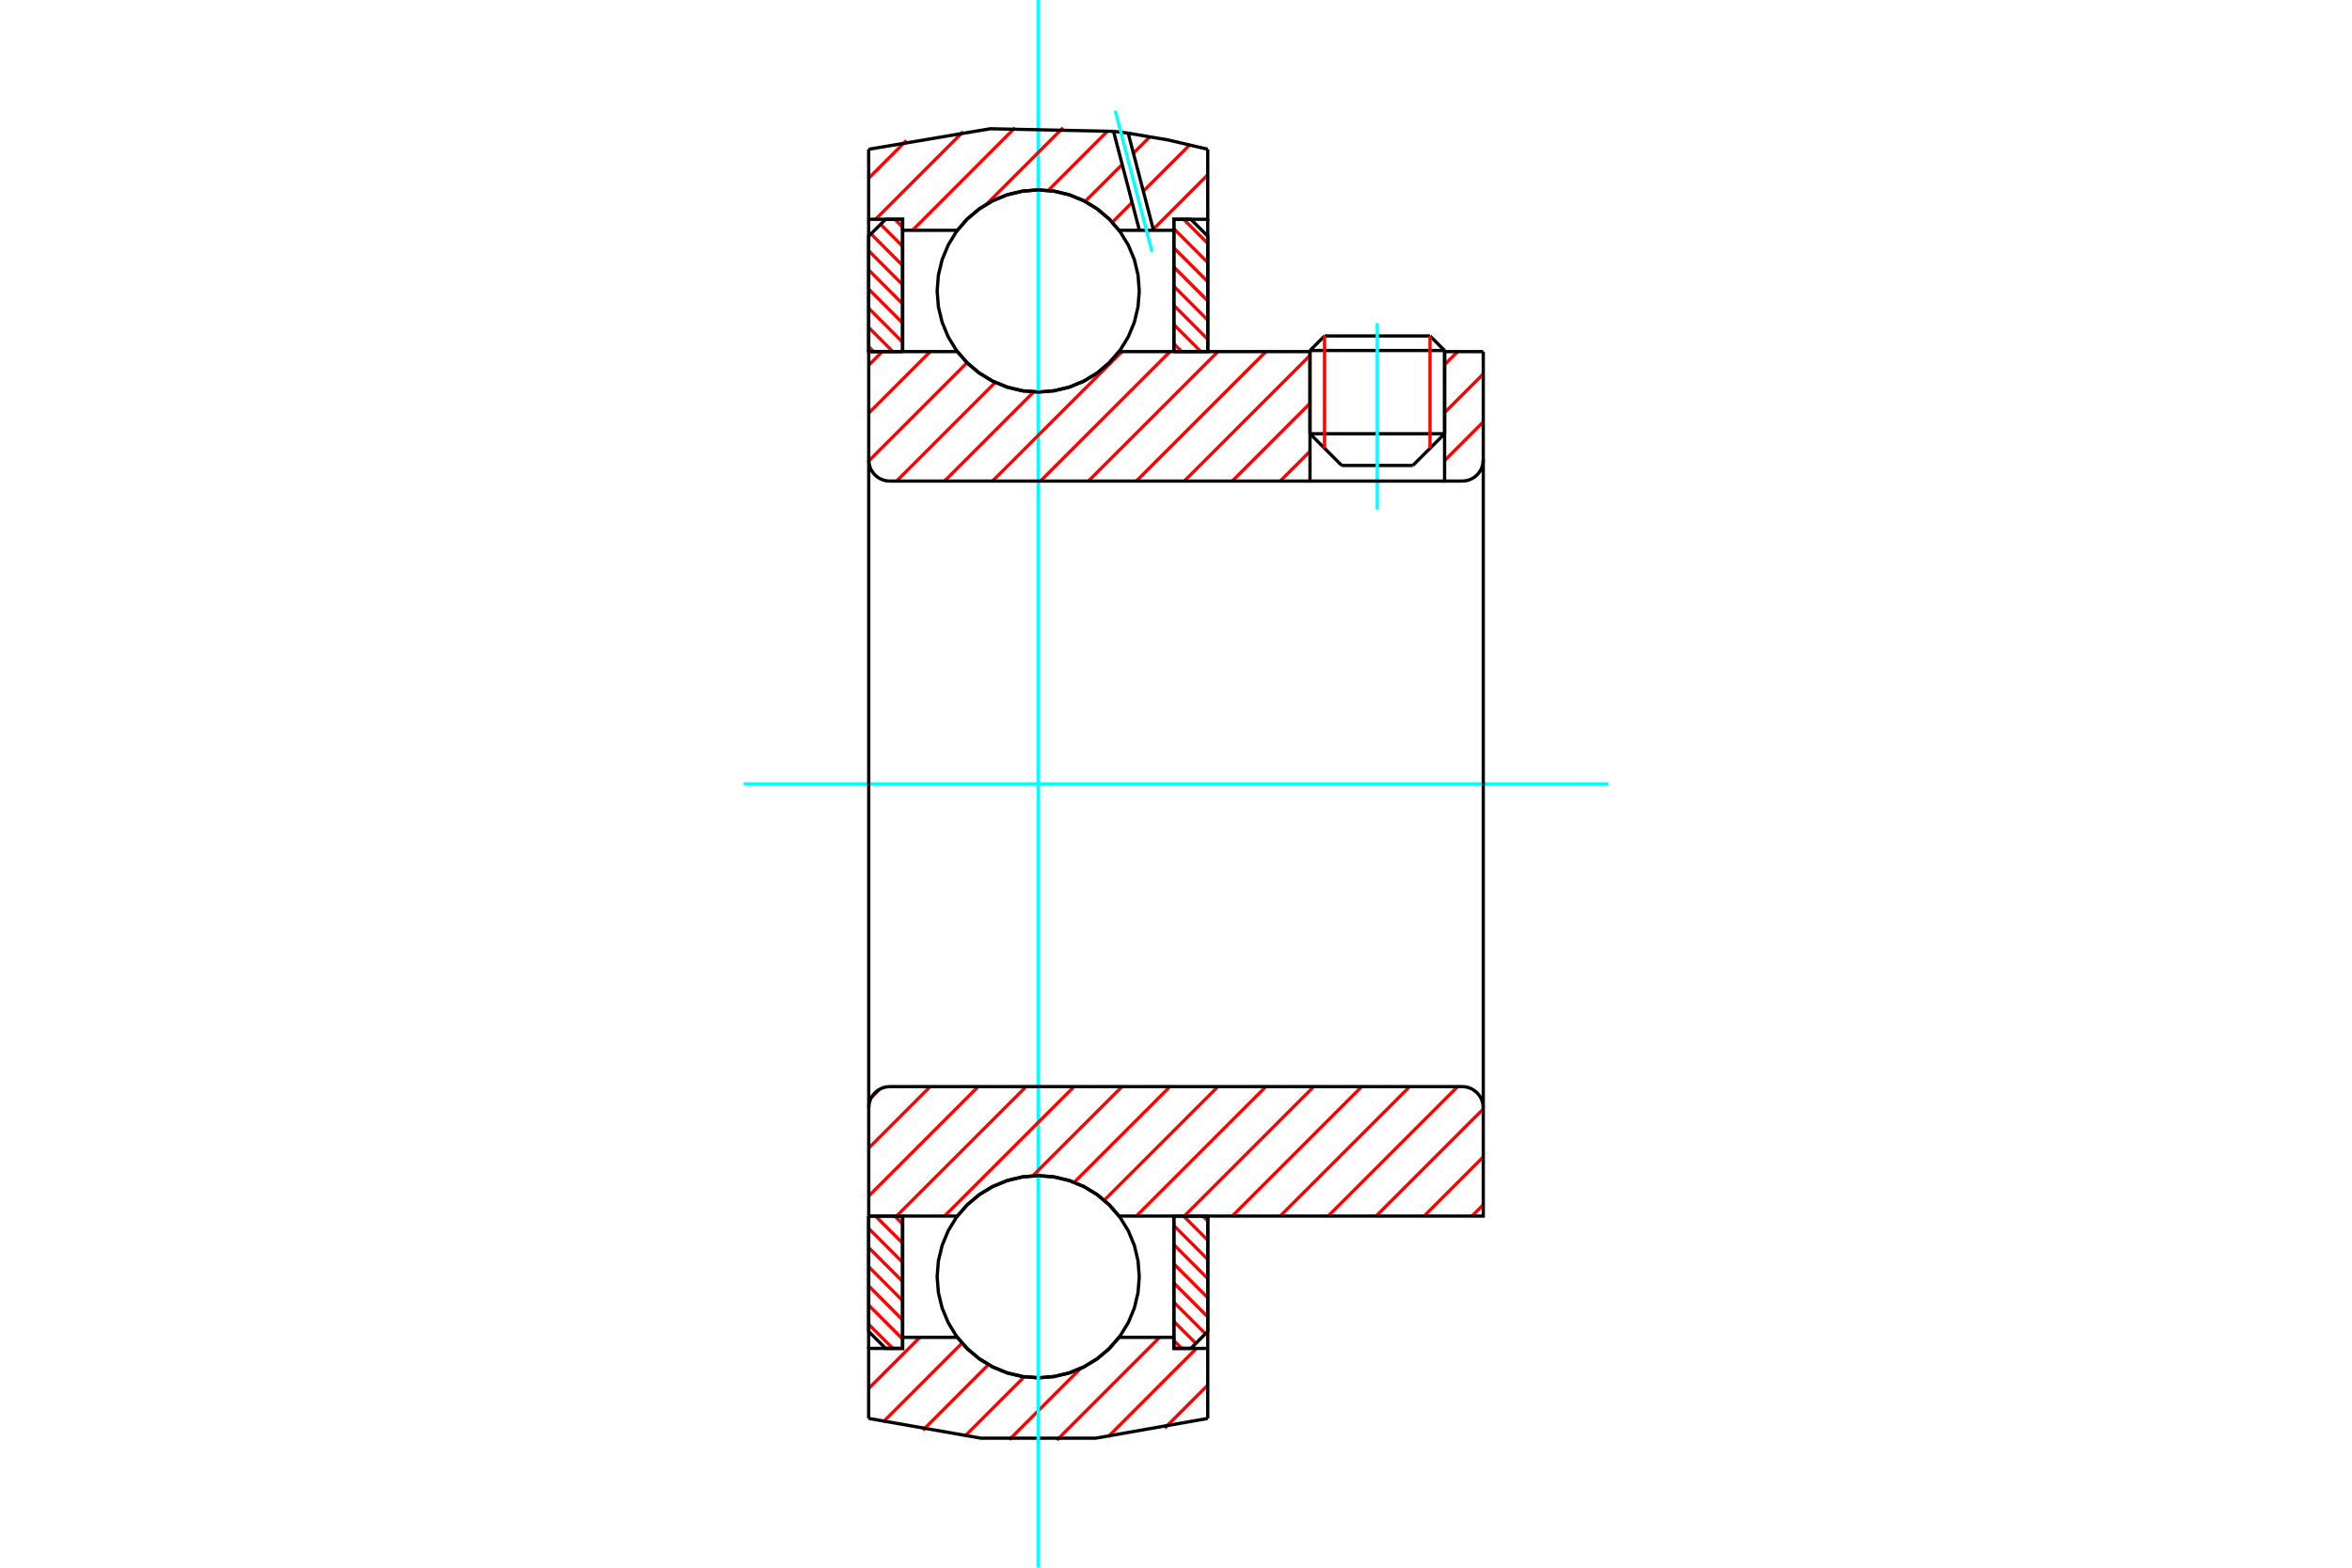 <?xml version="1.0" standalone="no"?>
<!DOCTYPE svg PUBLIC "-//W3C//DTD SVG 1.1//EN"
	"http://www.w3.org/Graphics/SVG/1.1/DTD/svg11.dtd">
<svg xmlns="http://www.w3.org/2000/svg" height="100%" width="100%" viewBox="0 0 36000 24000">
	<rect x="-1800" y="-1200" width="39600" height="26400" style="fill:#FFF"/>
	<g style="fill:none; fill-rule:evenodd" transform="matrix(1 0 0 1 0 0)">
		<g style="fill:none; stroke:#000; stroke-width:50; shape-rendering:geometricPrecision">
			<line x1="22111" y1="5366" x2="20051" y2="5366"/>
			<line x1="20274" y1="5143" x2="21888" y2="5143"/>
			<line x1="20051" y1="6640" x2="22111" y2="6640"/>
			<line x1="21625" y1="7126" x2="20537" y2="7126"/>
			<line x1="20274" y1="5143" x2="20051" y2="5366"/>
			<line x1="22111" y1="5366" x2="21888" y2="5143"/>
			<line x1="21625" y1="7126" x2="22111" y2="6640"/>
			<line x1="20051" y1="6640" x2="20537" y2="7126"/>
			<line x1="20051" y1="5366" x2="20051" y2="6640"/>
			<line x1="22111" y1="6640" x2="22111" y2="5366"/>
		</g>
		<g style="fill:none; stroke:#0FF; stroke-width:50; shape-rendering:geometricPrecision">
			<line x1="21081" y1="7802" x2="21081" y2="4945"/>
		</g>
		<g style="fill:none; stroke:#F00; stroke-width:50; shape-rendering:geometricPrecision">
			<line x1="21888" y1="5143" x2="21888" y2="6863"/>
			<line x1="20274" y1="6863" x2="20274" y2="5143"/>
			<line x1="13296" y1="20274" x2="13666" y2="20643"/>
			<line x1="13296" y1="19980" x2="13815" y2="20499"/>
			<line x1="13296" y1="19687" x2="13815" y2="20206"/>
			<line x1="13296" y1="19393" x2="13815" y2="19912"/>
			<line x1="13296" y1="19099" x2="13815" y2="19618"/>
			<line x1="13296" y1="18806" x2="13815" y2="19325"/>
			<line x1="13401" y1="18617" x2="13815" y2="19031"/>
			<line x1="13695" y1="18617" x2="13815" y2="18738"/>
		</g>
		<g style="fill:none; stroke:#000; stroke-width:50; shape-rendering:geometricPrecision">
			<polyline points="13296,18617 13296,20384 13556,20643 13815,20643 13815,18617 13296,18617"/>
		</g>
		<g style="fill:none; stroke:#0FF; stroke-width:50; shape-rendering:geometricPrecision">
			<line x1="11384" y1="12000" x2="24616" y2="12000"/>
		</g>
		<g style="fill:none; stroke:#F00; stroke-width:50; shape-rendering:geometricPrecision">
			<line x1="13296" y1="5307" x2="13372" y2="5383"/>
			<line x1="13296" y1="5013" x2="13666" y2="5383"/>
			<line x1="13296" y1="4719" x2="13815" y2="5238"/>
			<line x1="13296" y1="4426" x2="13815" y2="4945"/>
			<line x1="13296" y1="4132" x2="13815" y2="4651"/>
			<line x1="13296" y1="3839" x2="13815" y2="4358"/>
			<line x1="13332" y1="3581" x2="13815" y2="4064"/>
			<line x1="13479" y1="3434" x2="13815" y2="3770"/>
			<line x1="13695" y1="3357" x2="13815" y2="3477"/>
		</g>
		<g style="fill:none; stroke:#000; stroke-width:50; shape-rendering:geometricPrecision">
			<polyline points="13815,5383 13815,3357 13556,3357 13296,3616 13296,5383 13815,5383"/>
		</g>
		<g style="fill:none; stroke:#F00; stroke-width:50; shape-rendering:geometricPrecision">
			<line x1="18410" y1="18617" x2="18486" y2="18693"/>
			<line x1="18116" y1="18617" x2="18486" y2="18987"/>
			<line x1="17967" y1="18762" x2="18486" y2="19281"/>
			<line x1="17967" y1="19055" x2="18486" y2="19574"/>
			<line x1="17967" y1="19349" x2="18486" y2="19868"/>
			<line x1="17967" y1="19642" x2="18486" y2="20161"/>
			<line x1="17967" y1="19936" x2="18451" y2="20419"/>
			<line x1="17967" y1="20230" x2="18304" y2="20566"/>
			<line x1="17967" y1="20523" x2="18087" y2="20643"/>
		</g>
		<g style="fill:none; stroke:#000; stroke-width:50; shape-rendering:geometricPrecision">
			<polyline points="18486,18617 18486,20384 18227,20643 17967,20643 17967,18617 18486,18617"/>
		</g>
		<g style="fill:none; stroke:#F00; stroke-width:50; shape-rendering:geometricPrecision">
			<line x1="18116" y1="3357" x2="18486" y2="3726"/>
			<line x1="17967" y1="3501" x2="18486" y2="4020"/>
			<line x1="17967" y1="3794" x2="18486" y2="4313"/>
			<line x1="17967" y1="4088" x2="18486" y2="4607"/>
			<line x1="17967" y1="4382" x2="18486" y2="4901"/>
			<line x1="17967" y1="4675" x2="18486" y2="5194"/>
			<line x1="17967" y1="4969" x2="18381" y2="5383"/>
			<line x1="17967" y1="5262" x2="18087" y2="5383"/>
		</g>
		<g style="fill:none; stroke:#000; stroke-width:50; shape-rendering:geometricPrecision">
			<polyline points="17967,5383 17967,3357 18227,3357 18486,3616 18486,5383 17967,5383"/>
			<polyline points="17438,4454 17419,4212 17363,3976 17270,3752 17143,3545 16985,3360 16801,3203 16594,3076 16369,2983 16133,2926 15891,2907 15649,2926 15413,2983 15189,3076 14982,3203 14797,3360 14639,3545 14513,3752 14420,3976 14363,4212 14344,4454 14363,4696 14420,4932 14513,5157 14639,5364 14797,5548 14982,5706 15189,5833 15413,5926 15649,5983 15891,6002 16133,5983 16369,5926 16594,5833 16801,5706 16985,5548 17143,5364 17270,5157 17363,4932 17419,4696 17438,4454"/>
			<polyline points="17438,19546 17419,19304 17363,19068 17270,18843 17143,18636 16985,18452 16801,18294 16594,18167 16369,18074 16133,18017 15891,17998 15649,18017 15413,18074 15189,18167 14982,18294 14797,18452 14639,18636 14513,18843 14420,19068 14363,19304 14344,19546 14363,19788 14420,20024 14513,20248 14639,20455 14797,20640 14982,20797 15189,20924 15413,21017 15649,21074 15891,21093 16133,21074 16369,21017 16594,20924 16801,20797 16985,20640 17143,20455 17270,20248 17363,20024 17419,19788 17438,19546"/>
		</g>
		<g style="fill:none; stroke:#F00; stroke-width:50; shape-rendering:geometricPrecision">
			<line x1="18486" y1="21205" x2="17827" y2="21864"/>
			<line x1="18313" y1="20643" x2="16961" y2="21996"/>
			<line x1="17749" y1="20474" x2="16176" y2="22047"/>
			<line x1="16539" y1="20950" x2="15448" y2="22041"/>
			<line x1="15678" y1="21077" x2="14767" y2="21988"/>
			<line x1="15129" y1="20891" x2="14126" y2="21895"/>
			<line x1="14725" y1="20562" x2="13520" y2="21767"/>
			<line x1="14079" y1="20474" x2="13296" y2="21257"/>
		</g>
		<g style="fill:none; stroke:#000; stroke-width:50; shape-rendering:geometricPrecision">
			<polyline points="18486,18617 18486,20643 18486,21715"/>
			<polyline points="13296,21715 15017,22018 16765,22018 18486,21715"/>
			<polyline points="13296,21715 13296,20643 13815,20643 13815,20474 13815,18617"/>
			<polyline points="13815,20474 14653,20474 14811,20653 14994,20806 15199,20930 15421,21020 15653,21074 15891,21093 16129,21074 16362,21020 16583,20930 16788,20806 16971,20653 17129,20474 17967,20474 17967,18617"/>
			<polyline points="17967,20474 17967,20643 18486,20643"/>
			<line x1="13296" y1="20643" x2="13296" y2="18617"/>
		</g>
		<g style="fill:none; stroke:#0FF; stroke-width:50; shape-rendering:geometricPrecision">
			<line x1="15891" y1="24000" x2="15891" y2="0"/>
		</g>
		<g style="fill:none; stroke:#F00; stroke-width:50; shape-rendering:geometricPrecision">
			<line x1="18486" y1="2676" x2="17652" y2="3510"/>
			<line x1="18208" y1="2220" x2="17500" y2="2927"/>
			<line x1="17328" y1="3099" x2="17025" y2="3403"/>
			<line x1="17599" y1="2095" x2="17348" y2="2345"/>
			<line x1="17177" y1="2517" x2="16609" y2="3084"/>
			<line x1="16956" y1="2003" x2="16045" y2="2915"/>
			<line x1="16271" y1="1955" x2="15101" y2="3125"/>
			<line x1="15536" y1="1955" x2="13966" y2="3526"/>
			<line x1="14743" y1="2015" x2="13401" y2="3357"/>
			<line x1="13874" y1="2150" x2="13296" y2="2728"/>
		</g>
		<g style="fill:none; stroke:#000; stroke-width:50; shape-rendering:geometricPrecision">
			<polyline points="13296,5383 13296,3357 13296,2285"/>
			<polyline points="17044,2011 15157,1971 13296,2285"/>
			<polyline points="17268,2039 17157,2024 17044,2011"/>
			<polyline points="18486,2285 17881,2143 17268,2039"/>
			<polyline points="18486,2285 18486,3357 17967,3357 17967,3526 17967,5383"/>
			<polyline points="17967,3526 17656,3526 17440,3526 17129,3526 16971,3347 16788,3194 16583,3070 16362,2980 16129,2926 15891,2907 15653,2926 15421,2980 15199,3070 14994,3194 14811,3347 14653,3526 13815,3526 13815,5383"/>
			<polyline points="13815,3526 13815,3357 13296,3357"/>
			<line x1="18486" y1="3357" x2="18486" y2="5383"/>
		</g>
		<g style="fill:none; stroke:#0FF; stroke-width:50; shape-rendering:geometricPrecision">
			<line x1="17634" y1="3856" x2="17070" y2="1694"/>
		</g>
		<g style="fill:none; stroke:#000; stroke-width:50; shape-rendering:geometricPrecision">
			<line x1="17440" y1="3526" x2="17044" y2="2011"/>
			<line x1="17656" y1="3526" x2="17268" y2="2039"/>
		</g>
		<g style="fill:none; stroke:#F00; stroke-width:50; shape-rendering:geometricPrecision">
			<line x1="22703" y1="18444" x2="22530" y2="18617"/>
			<line x1="22703" y1="17711" x2="21797" y2="18617"/>
			<line x1="22703" y1="16977" x2="21063" y2="18617"/>
			<line x1="22311" y1="16635" x2="20329" y2="18617"/>
			<line x1="21577" y1="16635" x2="19595" y2="18617"/>
			<line x1="20843" y1="16635" x2="18861" y2="18617"/>
			<line x1="20109" y1="16635" x2="18127" y2="18617"/>
			<line x1="19376" y1="16635" x2="17393" y2="18617"/>
			<line x1="18642" y1="16635" x2="16901" y2="18375"/>
			<line x1="17908" y1="16635" x2="16442" y2="18100"/>
			<line x1="17174" y1="16635" x2="15807" y2="18001"/>
			<line x1="16440" y1="16635" x2="14457" y2="18617"/>
			<line x1="15706" y1="16635" x2="13723" y2="18617"/>
			<line x1="14972" y1="16635" x2="13297" y2="18310"/>
			<line x1="14238" y1="16635" x2="13297" y2="17576"/>
			<line x1="13462" y1="16676" x2="13339" y2="16800"/>
		</g>
		<g style="fill:none; stroke:#000; stroke-width:50; shape-rendering:geometricPrecision">
			<line x1="13297" y1="12000" x2="13297" y2="18617"/>
			<polyline points="13621,16635 13570,16639 13521,16650 13474,16670 13430,16697 13392,16730 13359,16768 13332,16812 13313,16859 13301,16908 13297,16959"/>
			<line x1="13621" y1="16635" x2="22379" y2="16635"/>
			<polyline points="22703,16959 22699,16908 22687,16859 22668,16812 22641,16768 22608,16730 22570,16697 22526,16670 22479,16650 22430,16639 22379,16635"/>
			<polyline points="22703,16959 22703,18617 22184,18617 17129,18617 16971,18438 16788,18285 16583,18162 16362,18072 16129,18017 15891,17998 15653,18017 15421,18072 15199,18162 14994,18285 14811,18438 14653,18617 13816,18617 13297,18617"/>
			<line x1="22703" y1="12000" x2="22703" y2="16959"/>
		</g>
		<g style="fill:none; stroke:#F00; stroke-width:50; shape-rendering:geometricPrecision">
			<line x1="22703" y1="6459" x2="22111" y2="7051"/>
			<line x1="22703" y1="5725" x2="22111" y2="6317"/>
			<line x1="22311" y1="5383" x2="22111" y2="5583"/>
			<line x1="20051" y1="6909" x2="19595" y2="7365"/>
			<line x1="20051" y1="6175" x2="18861" y2="7365"/>
			<line x1="20051" y1="5441" x2="18127" y2="7365"/>
			<line x1="19376" y1="5383" x2="17393" y2="7365"/>
			<line x1="18642" y1="5383" x2="16659" y2="7365"/>
			<line x1="17908" y1="5383" x2="15925" y2="7365"/>
			<line x1="17174" y1="5383" x2="15191" y2="7365"/>
			<line x1="15822" y1="6000" x2="14457" y2="7365"/>
			<line x1="15234" y1="5854" x2="13723" y2="7365"/>
			<line x1="14802" y1="5552" x2="13297" y2="7057"/>
			<line x1="14238" y1="5383" x2="13297" y2="6324"/>
			<line x1="13504" y1="5383" x2="13297" y2="5590"/>
		</g>
		<g style="fill:none; stroke:#000; stroke-width:50; shape-rendering:geometricPrecision">
			<line x1="22703" y1="12000" x2="22703" y2="5383"/>
			<polyline points="22379,7365 22430,7361 22479,7350 22526,7330 22570,7303 22608,7270 22641,7232 22668,7188 22687,7141 22699,7092 22703,7041"/>
			<polyline points="22379,7365 22111,7365 22111,5383"/>
			<polyline points="22111,7365 20051,7365 20051,5383"/>
			<line x1="20051" y1="7365" x2="13621" y2="7365"/>
			<polyline points="13297,7041 13301,7092 13313,7141 13332,7188 13359,7232 13392,7270 13430,7303 13474,7330 13521,7350 13570,7361 13621,7365"/>
			<polyline points="13297,7041 13297,5383 13816,5383 14653,5383 14811,5562 14994,5715 15199,5838 15421,5928 15653,5983 15891,6002 16129,5983 16362,5928 16583,5838 16788,5715 16971,5562 17129,5383 20051,5383"/>
			<line x1="22111" y1="5383" x2="22703" y2="5383"/>
			<line x1="13297" y1="12000" x2="13297" y2="7041"/>
		</g>
	</g>
</svg>
